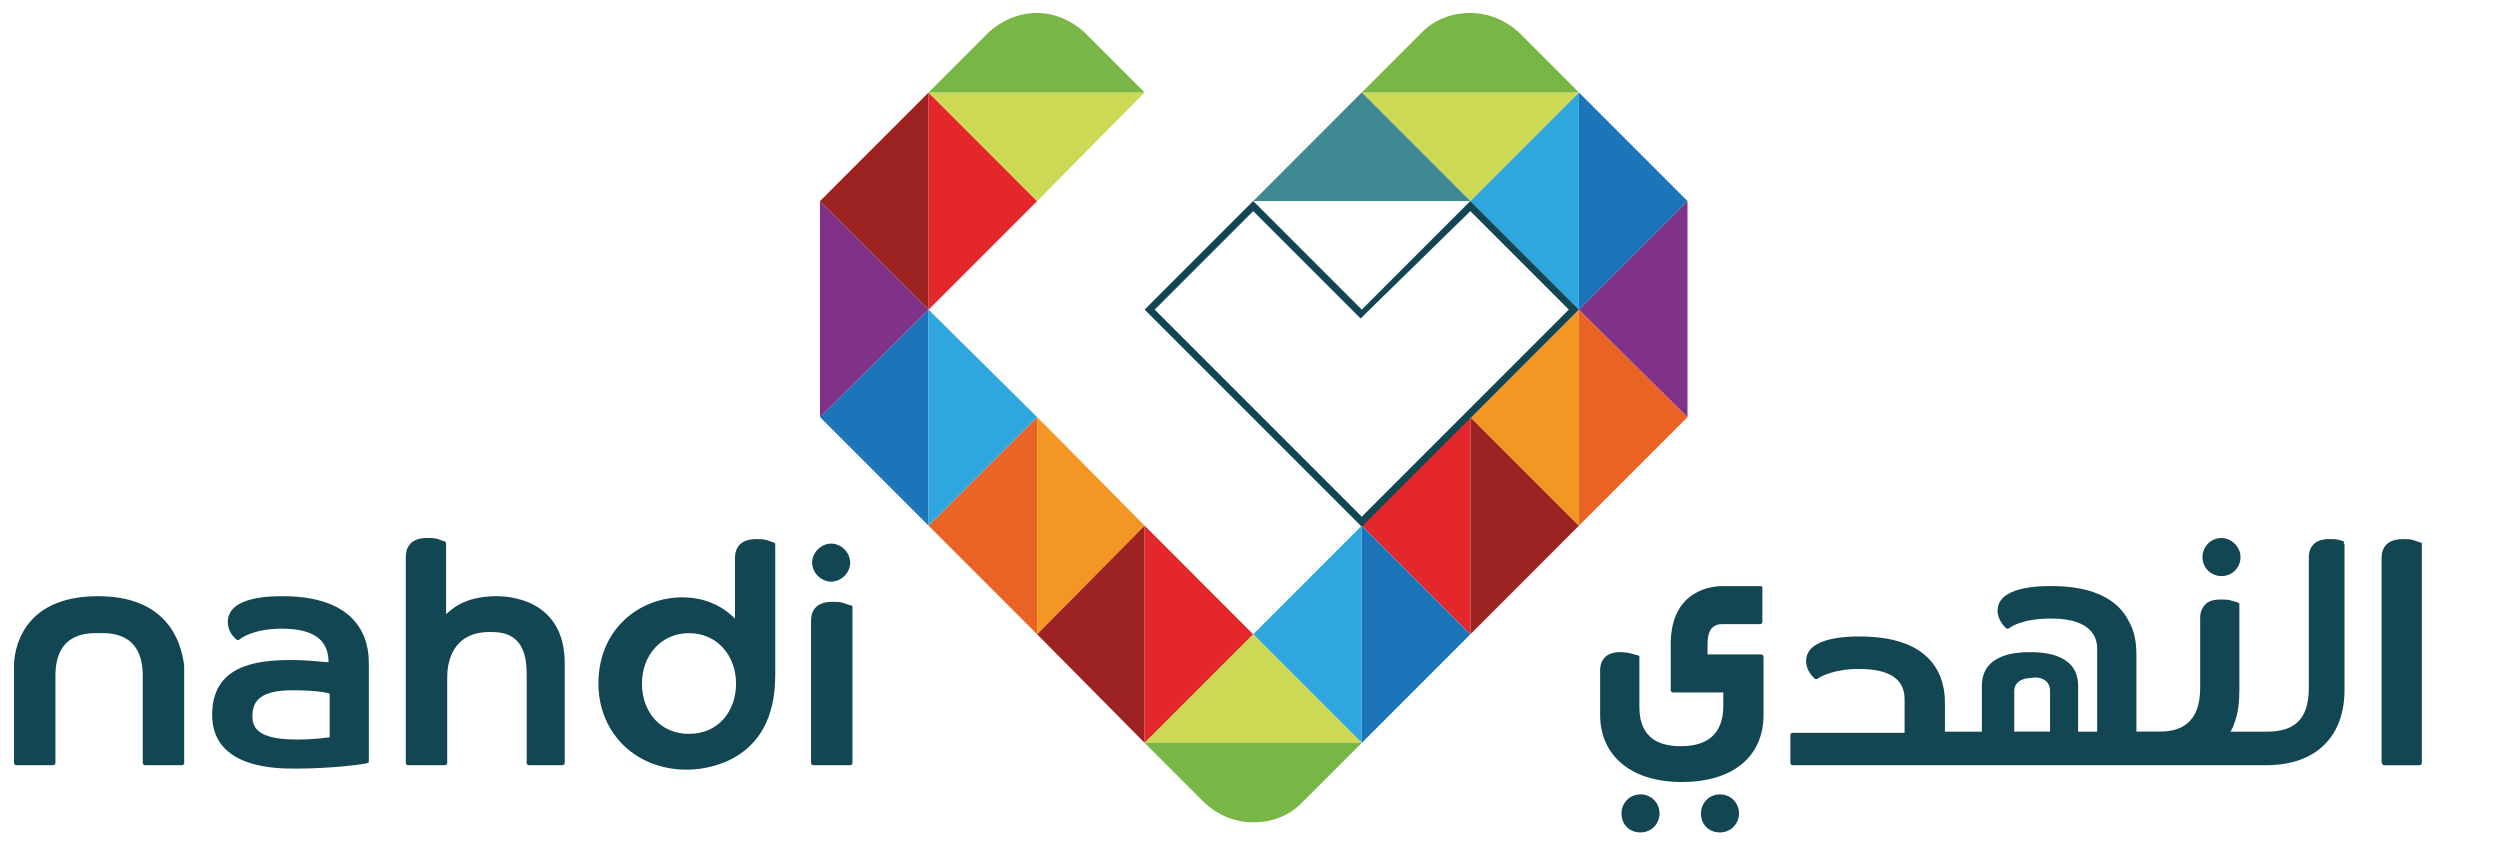 <?xml version="1.0" encoding="UTF-8"?><svg xmlns="http://www.w3.org/2000/svg" viewBox="0 0 414 140"><defs><style>.d{fill:#cdd854;}.e{fill:#3e8891;}.f{fill:#803288;}.g{fill:#f39623;}.h{fill:#114652;}.i{fill:#78b745;}.j{fill:#e3272b;}.k{fill:none;}.l{fill:#9c2322;}.m{fill:#2fa6de;}.n{fill:#1d75b9;}.o{fill:#e96424;}</style></defs><g id="a"/><g id="b"><g id="c"><g><g><polygon class="o" points="171.75 69.07 153.77 87.05 171.75 105.04 171.75 69.07"/><polygon class="n" points="153.77 51.28 135.79 69.07 153.77 87.05 153.77 51.28"/><polygon class="m" points="153.77 51.28 171.75 69.07 153.77 87.05 153.77 51.28"/><polygon class="g" points="171.75 69.07 189.55 87.05 171.75 105.04 171.75 69.07"/><polygon class="f" points="135.79 33.3 153.77 51.28 135.79 69.07 135.79 33.3"/><polygon class="l" points="153.77 15.31 135.79 33.3 153.77 51.28 153.77 15.31"/><polygon class="j" points="153.77 15.31 171.75 33.3 153.77 51.28 153.77 15.31"/><polygon class="d" points="189.55 15.31 171.75 33.3 153.77 15.31 189.55 15.31"/><path class="i" d="M189.55,15.31l-10.01-10.01h0c-2.04-1.85-4.82-3.15-7.79-3.15-3.15,0-5.93,1.3-7.97,3.15h0l-10.01,10.01h35.78Z"/><polygon class="l" points="189.55 123.02 171.75 105.04 189.55 87.05 189.55 123.02"/><polygon class="j" points="189.55 123.02 207.53 105.04 189.55 87.05 189.55 123.02"/><polygon class="l" points="243.49 69.07 261.47 87.05 243.49 105.04 243.49 69.07"/><polygon class="o" points="261.47 51.28 279.45 69.07 261.47 87.05 261.47 51.28"/><polygon class="g" points="261.47 51.28 243.49 69.07 261.47 87.05 261.47 51.28"/><polygon class="j" points="243.49 69.07 225.51 87.05 243.49 105.04 243.49 69.07"/><polygon class="f" points="279.45 33.3 261.47 51.28 279.45 69.07 279.45 33.3"/><polygon class="n" points="261.47 15.31 279.45 33.3 261.47 51.28 261.47 15.31"/><polygon class="m" points="261.47 15.31 243.49 33.3 261.47 51.28 261.47 15.31"/><polygon class="d" points="225.51 15.31 243.49 33.3 261.47 15.31 225.51 15.31"/><path class="i" d="M225.51,15.31l10.01-10.01h0c2.04-2.04,4.82-3.15,7.97-3.15s5.93,1.3,7.97,3.15h0l10.01,10.01h-35.96Z"/><polygon class="n" points="225.51 123.02 243.49 105.04 225.51 87.05 225.51 123.02"/><polygon class="m" points="225.51 123.02 207.53 105.04 225.51 87.05 225.51 123.02"/><polygon class="d" points="225.51 123.02 207.53 105.04 189.55 123.02 225.51 123.02"/><polygon class="e" points="243.49 33.3 225.51 15.31 207.53 33.3 243.49 33.3"/><path class="i" d="M225.51,123.02l-10.01,10.01h0c-2.04,2.04-4.82,3.15-7.97,3.15s-5.93-1.3-7.97-3.15h0l-10.01-10.01h35.96Z"/><path class="h" d="M243.49,34.96l16.31,16.31-34.29,34.29-34.29-34.29,16.31-16.31,17.05,17.05,.74,.74,.74-.74,17.43-17.05Zm0-1.67l-17.98,17.98-17.98-17.98-17.98,17.98,35.96,35.96,35.96-35.96-17.98-17.98Z"/></g><g><path class="h" d="M291.69,97.06h-6.49c-1.3,0-8.53,.37-8.53,9.64v7.6c0,.19,.19,.37,.37,.37h8.34v2.04c0,2.22-.37,6.86-7.04,6.86s-6.86-4.63-6.86-6.86v-7.97q0-.19-.19-.19c-.19,0-1.48-.56-2.97-.56-2.97,0-3.34,2.04-3.34,2.97v7.42c0,6.67,5.01,11.12,13.53,11.12s13.53-4.26,13.53-11.12v-9.64c0-.19-.19-.37-.37-.37h-8.9v-1.67c0-1.3,.19-3.34,2.41-3.34h6.3c.19,0,.37-.19,.37-.37v-5.56q0-.37-.19-.37"/><path class="h" d="M394.76,126.73h5.93c.19,0,.37-.19,.37-.37v-36.33q0-.19-.19-.19c-.19,0-.56-.19-1.11-.37-.56-.19-1.11-.19-1.85-.19-3.15,0-3.52,2.04-3.52,3.15v33.92c.19,.19,.19,.37,.37,.37"/><path class="h" d="M387.53,89.46c-.56-.19-1.11-.19-1.85-.19-2.97,0-3.34,2.04-3.34,2.97v21.69c0,5.38-2.6,7.23-6.86,7.23h-6.12c.37-.56,.56-1.11,.74-1.67,.56-1.48,.74-3.34,.74-5.19v-14.27q0-.19-.19-.19c-.19-.19-.56-.19-1.11-.37-.56-.19-1.11-.19-1.85-.19-.93,0-1.85,.19-2.41,.74-.56,.56-.93,1.3-.93,2.22v11.68c0,5.93-3.34,7.23-6.67,7.23h-3.89v-12.79c0-2.04-.37-3.89-1.11-5.19-.74-1.48-2.97-6.12-12.98-6.12-1.67,0-8.9,0-8.9,4.08,0,1.67,1.3,2.78,1.48,2.97h.37c.37-.37,2.41-1.67,7.04-1.67,7.23,0,7.6,3.71,7.6,5.01v13.72h-3.15v-7.6c0-5.38-5.93-5.56-7.97-5.56s-7.97,.19-7.97,5.56v7.6h-6.12v-4.45c0-2.04,.19-11.31-14.09-11.31-1.67,0-8.9,0-8.9,4.08,0,1.67,1.3,2.78,1.48,2.97h.37c.37-.37,2.78-1.67,6.86-1.67,4.82,0,7.6,1.48,7.6,5.01v5.56h-18.54c-.19,0-.37,.19-.37,.37v4.63c0,.19,.19,.37,.37,.37h78.41c8.53,0,12.98-5.01,12.98-12.42v-24.1s0-.19-.19-.19c.37-.37,0-.37-.56-.56m-48.01,25.03v6.67h-5.93v-6.67c0-2.22,2.6-2.22,2.97-2.22,.37-.19,2.97-.19,2.97,2.22"/><path class="h" d="M371.03,92.25c0,1.67-1.3,3.15-3.15,3.15-1.67,0-3.15-1.3-3.15-3.15,0-1.67,1.3-3.15,3.15-3.15,1.67,0,3.15,1.48,3.15,3.15"/><path class="h" d="M287.98,134.7c0,1.67-1.3,3.15-3.15,3.15s-3.15-1.3-3.15-3.15c0-1.67,1.3-3.15,3.15-3.15s3.15,1.48,3.15,3.15"/><path class="h" d="M274.82,134.7c0,1.67-1.3,3.15-3.15,3.15s-3.15-1.3-3.15-3.15c0-1.67,1.3-3.15,3.15-3.15s3.15,1.48,3.15,3.15"/></g><g><path class="h" d="M46.81,98.73c-1.85,0-9.08,0-9.08,4.26,0,1.85,1.3,2.78,1.48,2.97h.37c.37-.37,2.6-1.85,7.04-1.85,3.89,0,7.79,.93,7.79,5.56-.56,0-3.15-.37-6.3-.37-6.12,0-12.98,1.11-12.98,9.08,0,9.08,11.12,8.9,13.9,8.9,5.93,0,11.49-.74,11.86-.93,.19,0,.19-.19,.19-.37v-15.94c0-1.85,.19-11.31-14.27-11.31m2.22,23.73c-6.67,0-7.23-2.22-7.23-3.89,0-2.6,1.48-4.26,6.67-4.26,3.71,0,5.75,.37,6.12,.56v7.23c-.37,0-2.22,.37-5.56,.37"/><path class="h" d="M82.21,98.73c-5.56,0-7.6,2.41-8.34,2.97v-11.68q0-.19-.19-.37c-.19,0-.56-.19-1.11-.37-.56-.19-1.11-.19-1.85-.19-3.15,0-3.52,2.04-3.52,3.15v34.11c0,.19,.19,.37,.37,.37h6.12c.19,0,.37-.19,.37-.37v-14.27c0-2.22,.74-7.42,7.04-7.42,2.22,0,6.12,.19,6.12,6.86v14.83c0,.19,.19,.37,.37,.37h5.56c.19,0,.37-.19,.37-.37v-16.5c0-10.94-9.82-11.12-11.31-11.12"/><path class="h" d="M140.79,100.22c-.19,0-.56-.19-1.11-.37-.56-.19-1.11-.19-1.85-.19-3.15,0-3.52,2.04-3.52,3.15v23.54c0,.19,.19,.37,.37,.37h6.12c.19,0,.37-.19,.37-.37v-25.95c-.19-.19-.37-.19-.37-.19"/><path class="h" d="M16.22,98.73c-12.98,0-13.9,9.45-13.9,11.49v16.13c0,.19,.19,.37,.37,.37h6.12c.19,0,.37-.19,.37-.37v-14.46c0-7.42,5.75-7.04,7.23-7.04s7.23-.37,7.23,7.04v14.46c0,.19,.19,.37,.37,.37h6.12c.19,0,.37-.19,.37-.37v-16.13c-.56-4.45-3.15-11.49-14.27-11.49"/><path class="h" d="M140.79,93.17c0,1.67-1.48,3.15-3.15,3.15s-3.15-1.48-3.15-3.15,1.48-3.15,3.15-3.15c1.67,0,3.15,1.48,3.15,3.15"/><path class="h" d="M128.19,89.84c-.19,0-.56-.19-1.11-.37-.56-.19-1.11-.19-1.85-.19-3.15,0-3.52,2.04-3.52,3.15v10.01c-.93-.93-3.71-3.52-8.71-3.52-7.04,0-13.9,5.19-13.9,14.27,0,8.16,6.12,14.27,14.64,14.27,2.41,0,14.64-.74,14.64-15.57v-21.69q0-.19-.19-.37m-6.3,23.36c0,4.63-2.97,8.34-7.79,8.34s-7.79-3.71-7.79-8.34,3.15-8.34,7.79-8.34,7.79,3.71,7.79,8.34"/></g></g><rect class="k" width="414" height="140"/></g></g></svg>